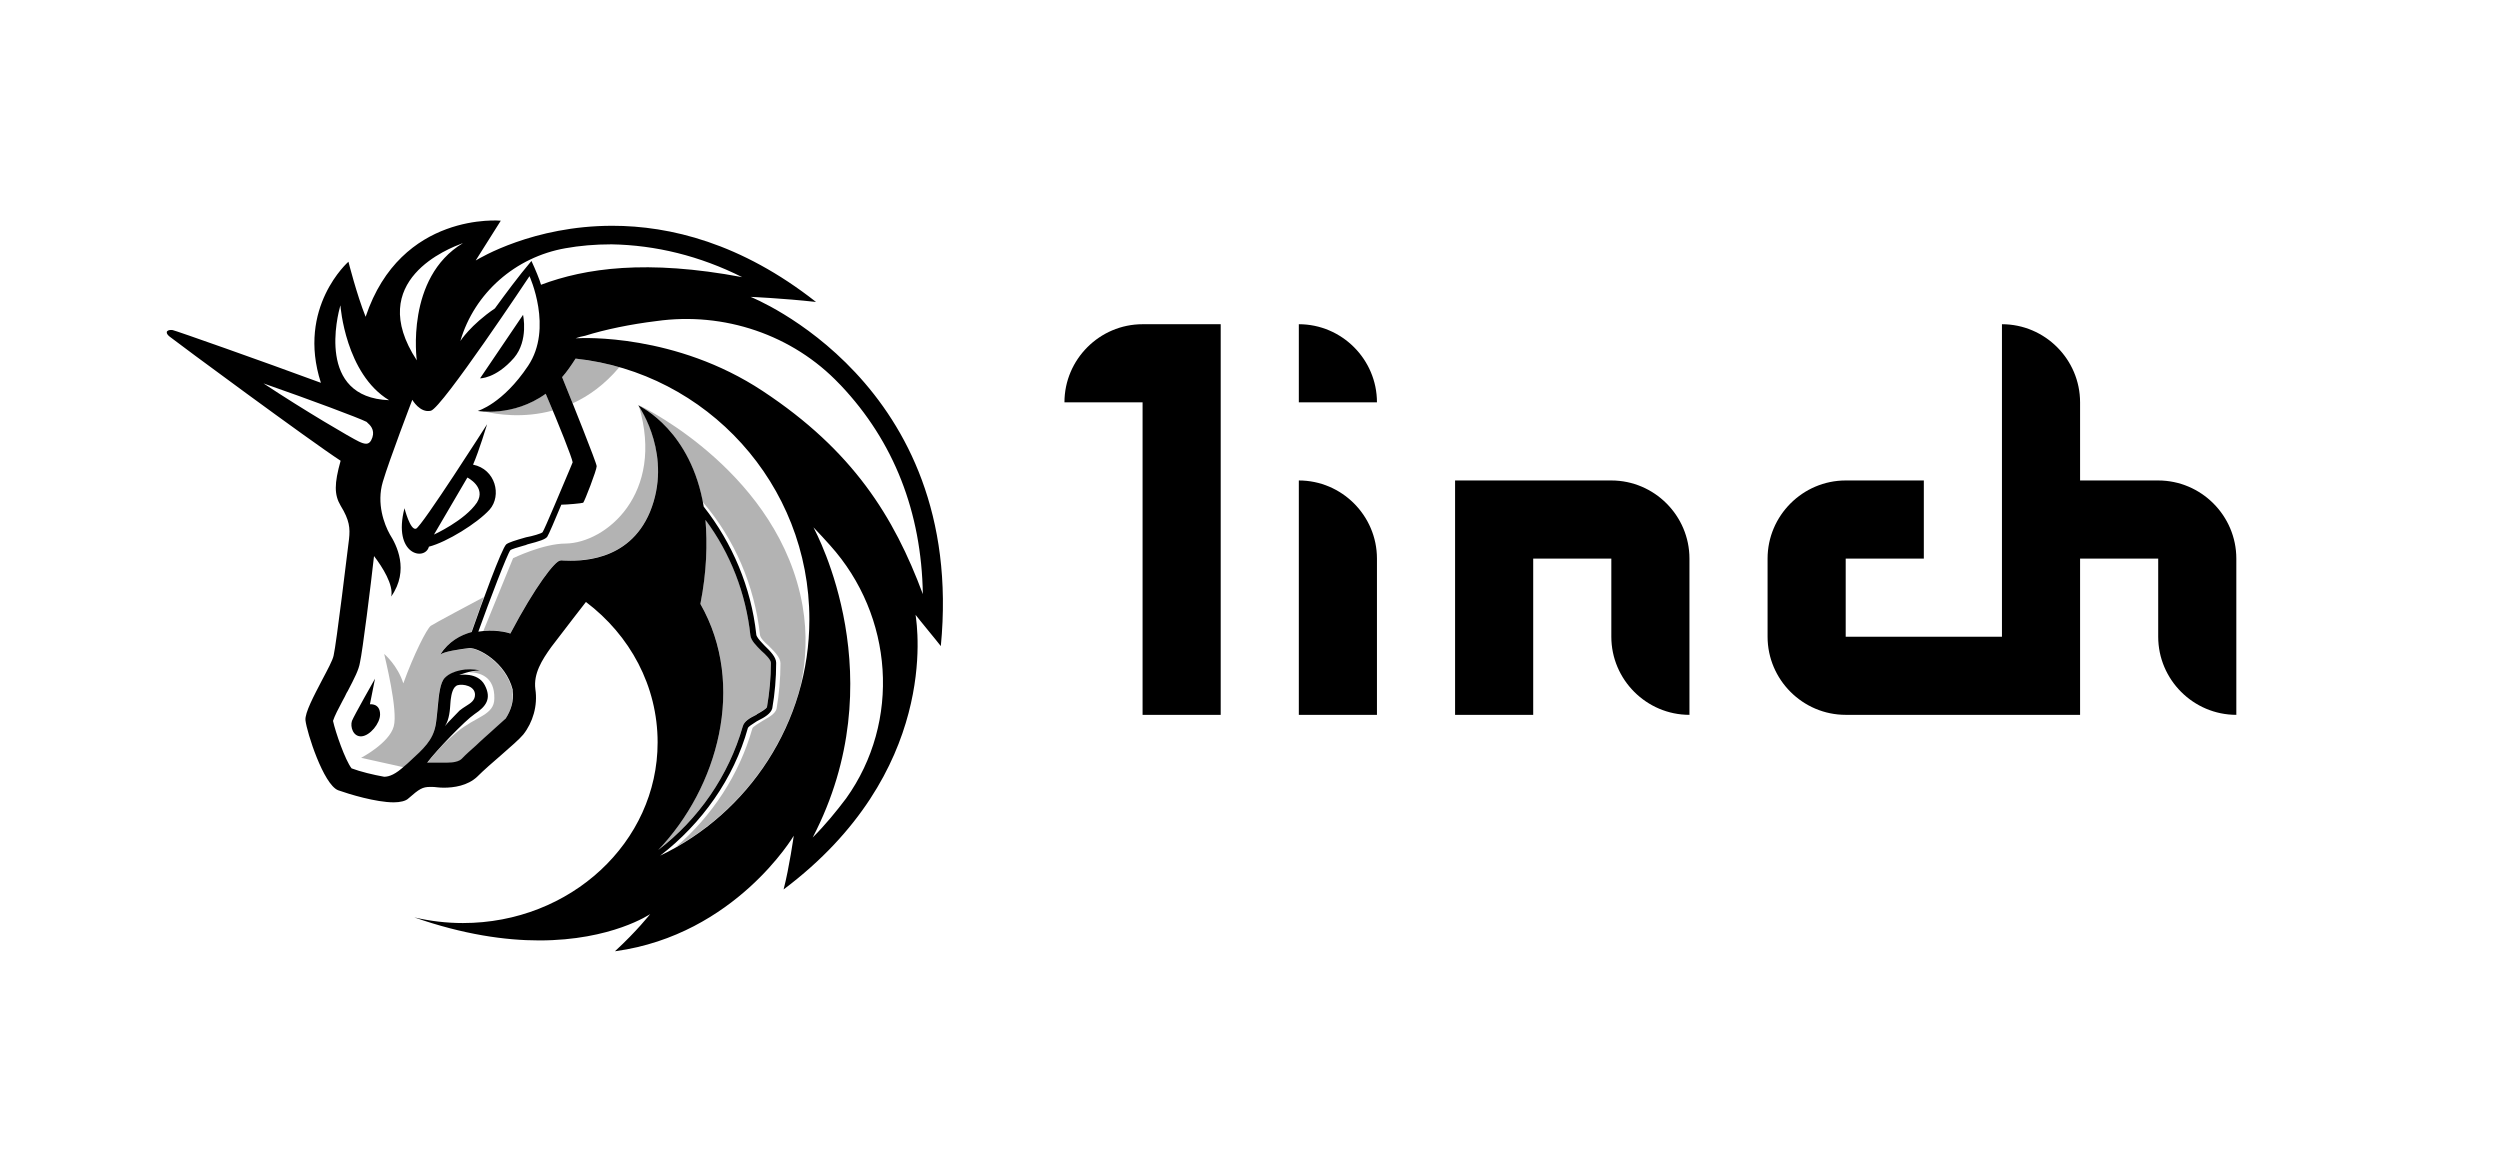 <?xml version="1.0" encoding="utf-8"?>
<!-- Generator: Adobe Illustrator 28.0.0, SVG Export Plug-In . SVG Version: 6.00 Build 0)  -->
<svg version="1.1" id="Слой_1" xmlns="http://www.w3.org/2000/svg" xmlns:xlink="http://www.w3.org/1999/xlink" x="0px" y="0px"
	 viewBox="0 0 1280 600" style="enable-background:new 0 0 1280 600;" xml:space="preserve">
<style type="text/css">
	.st0{fill-rule:evenodd;clip-rule:evenodd;}
	.st1{fill-opacity:0.3;}
</style>
<g>
	<path d="M545,206h40v160h40V166h-40C563,166,545,184,545,206z"/>
	<path d="M665,246v120h40v-80C705,264,687,246,665,246z"/>
	<path d="M825,246h-80v120h40v-80h40v40c0,22,18,40,40,40v-80C865,264,847,246,825,246z"/>
	<path d="M1105,246h-40v-40c0-22-18-40-40-40v160h-80v-40h40v-40h-40c-22,0-40,18-40,40v40c0,22,18,40,40,40h120v-80h40v40
		c0,22,18,40,40,40v-80C1145,264,1127,246,1105,246z"/>
	<path d="M665,166v40h40C705,184,687,166,665,166z"/>
</g>
<g>
	<path class="st0" d="M384.3,152c0,0,16.4,0.7,33.5,2.6c-38.4-30.2-74.8-39-104.3-39c-40.4,0-67.8,16.5-69.8,17.7h-0.1l12.8-20.3
		c0,0-51.1-4.9-69.2,49.2c-4.6-11.5-8.8-28.2-8.8-28.2s-26.6,23.3-14.1,62C133.7,184.7,90,169.3,88.4,169c-2.3-0.3-2.9,0.7-2.9,0.7
		s-0.7,1,1.3,2.6c3.6,2.9,72.5,53.8,87.6,63.6c-3.3,11.8-3.3,17.4,0,23c4.6,7.5,4.9,11.5,4.3,17.1c-0.7,5.6-6.5,53.8-7.9,59.7
		c-0.5,2.4-3.1,7.2-5.9,12.5c-4.1,7.9-8.9,16.8-8.5,20.6c0.7,6.2,9.2,32.8,16.7,35.8c5.6,2,19.4,6.2,28.5,6.2c3.3,0,6.2-0.7,7.5-2
		c5.6-4.9,7.2-5.9,11.2-5.9h1c0.8,0,1.6,0.1,2.5,0.2l0,0l0,0l0,0l0,0l0,0l0,0c1,0.1,2.2,0.2,3.4,0.2c5.2,0,12.2-1,17.1-5.6
		c3.4-3.4,8-7.4,12.3-11.1l0,0l0,0l0,0c4.8-4.2,9.3-8.1,11.3-10.5c4.9-6.2,7.5-14.8,6.2-23.3c-1-7.9,3.3-14.8,8.2-21.6
		c6.2-8.2,17.7-23,17.7-23c22.6,17.1,36.7,43,36.7,71.9c0,51.1-44.6,92.5-99.7,92.5c-8.5,0-16.7-1-24.9-2.9
		c25.2,8.8,46.6,11.8,64,11.8c37.1,0,56.8-13.5,56.8-13.5s-6.9,8.8-18,19h0.3c61.3-8.5,91.2-59.1,91.2-59.1s-2.3,16.4-5.2,27.5
		c79.6-59.8,68.5-134.2,67.6-140.4l0,0c0-0.2-0.1-0.3-0.1-0.3c0.4,0.6,3.7,4.6,7.1,8.8l0,0l0,0l0,0c2.1,2.6,4.3,5.2,5.9,7.3
		C494.8,195.6,384.3,152,384.3,152z M250.7,375.3L250.7,375.3L250.7,375.3L250.7,375.3c-1,0.9-2,1.8-2.9,2.6
		c-1.4,1.3-2.8,2.5-4.1,3.8c-2.6,2.3-5.2,4.6-7.3,6.8c-1.3,1.3-3.9,2-7.9,2h-3.6h-2h-1.3h-2.9c4.9-6.5,19.4-21.6,24.3-24.9
		c5.9-3.9,8.8-7.9,5.2-14.8c-3.6-6.9-13.1-5.2-13.1-5.2s5.6-2.3,10.5-2.3c-6.2-1.6-14.1,0-17.7,3.6c-2.6,2.4-3.2,8.9-3.8,15.4l0,0
		c-0.3,3.2-0.6,6.5-1.1,9.2c-1.5,7.6-6.1,11.8-13.2,18.3l0,0c-0.8,0.8-1.7,1.5-2.6,2.3c-4.6,4.3-7.9,5.6-10.5,5.6
		c-5.6-1-12.2-2.6-16.7-4.3c-3.3-4.3-8.2-18.4-9.5-24.3c0.7-2.3,2.9-6.6,4.9-10.3l0,0c0.8-1.4,1.5-2.8,2-3.9l0.4-0.7l0.2-0.3
		c3.6-6.9,5.7-11,6.3-14.7c1.3-5.6,5.6-40,7.2-54.5c4.3,5.6,10.1,14.8,8.8,20.7c9.5-13.5,2.6-26.6-0.7-31.8
		c-2.9-5.2-6.9-15.8-3.6-26.9c3.3-11.2,15.1-42,15.1-42s3.9,6.9,9.5,5.6c5.6-1.3,50.5-68.9,50.5-68.9s12.2,26.6-0.7,45.9
		c-13,19.5-25.8,23.1-25.8,23.1s18,3.3,34.8-8.8c6.9,16.1,13.5,32.8,13.8,35.1c-0.2,0.4-0.7,1.6-1.4,3.4c-3.7,8.7-12.9,30.8-14,32.4
		c-0.7,0.7-5.2,2-8.5,2.6c-5.6,1.6-8.8,2.6-10.1,3.6c-2.3,2-12.8,30.8-17.7,44.9c-5.9,1.6-11.8,4.9-16.1,11.5
		c2.3-1.6,9.5-2.6,14.8-3.3c4.6-0.3,18.7,7.2,22.3,21.3v0.7c0.7,5.2-1,10.1-3.6,14.1C257.6,369.1,254.1,372.3,250.7,375.3
		L250.7,375.3z M227.8,371.8c2.3-3.4,2.6-8.6,2.8-11.7c0.1-0.9,0.1-1.6,0.2-2.1c0.3-2.3,1-6.5,3.6-7.2s8.8,0.3,8.8,4.9
		c0,2.9-2.2,4.3-4.6,5.8c-1.1,0.7-2.2,1.4-3.3,2.3c-1.5,1.5-4,4.1-5.7,5.9l0,0l0,0C228.7,370.8,228,371.5,227.8,371.8z M358.6,309.2
		c3.3-16.7,3.6-31.1,2.6-43c12.8,17.1,20.7,37.7,23,59.1c0.3,2.6,2.9,5.2,5.6,7.9c2.3,2,4.9,4.6,4.9,6.2c0,7.5-0.7,15.1-2,22.6
		c-0.3,0.9-3,2.5-5.2,3.7l0,0l-0.1,0.2l-0.2,0.1c-3.3,1.6-6.2,3.3-6.9,5.9c-7.2,25.2-22.6,47.5-43.3,63.3
		C367.5,403.3,382.3,350.8,358.6,309.2z M338,438.1c21.3-16.4,37.7-39.4,44.9-65.3c0.3-0.8,2.1-1.9,3.8-3c0.5-0.3,1-0.7,1.5-0.9
		c3.3-1.6,6.5-3.6,7.2-6.2c1.3-7.5,2-15.4,2-23.3c0-2.9-2.9-5.9-5.9-8.8c-0.4-0.5-0.9-1-1.4-1.5l0,0c-1.4-1.5-2.9-3.2-2.9-4.4
		c-2.6-23.9-12.2-46.6-26.9-65.3c-6.4-38.7-32-51.1-33.4-51.8h-0.1c0,0,0,0.1,0.1,0.1c1.1,1.6,17.5,26,5.9,54.4
		c-10.9,26.1-36.9,25.2-44.2,24.9l0,0l0,0l0,0l0,0l0,0c-0.9-0.1-1.5-0.1-1.7,0c-2.6,0-12.8,13.1-25.6,37.4c-1.6-0.7-8.5-2.3-16.4-1
		c5.9-16.4,14.8-39.7,16.4-41.7c0.5-0.5,3.8-1.5,6.7-2.3c0.8-0.2,1.5-0.4,2.1-0.7c6.2-1.6,9.2-2.6,10.1-3.9c0.7-1,3.9-8.5,7.2-16.4
		c2.9,0,10.5-0.7,11.2-1c0.7-0.7,6.9-16.7,6.9-18.7c0-1.6-12.8-33.5-17.7-45.6c2.3-2.6,4.6-5.9,6.9-9.5
		c67.2,7.2,119.7,64.3,119.7,133.5C414.4,370.1,383.3,416.4,338,438.1z M267.8,161.2c0,0,2.9,13.1-4.6,22
		c-9.5,10.9-17.7,10.5-17.4,10.5L267.8,161.2z M192,347.5l-2.6,13.1c0,0,5.2-0.7,5.2,5.2c0,4.6-5.2,10.9-9.5,11.2s-5.9-4.9-4.9-7.9
		C181.2,366.5,192,347.5,192,347.5z M242.2,237.9c11.5,2.3,14.8,15.8,8.5,23c-6.2,6.9-22,16.7-31.1,19c-2,7.5-18.7,4.3-12.5-19.7
		c0,0,2.9,11.5,5.9,10.5c2.9-1,36.4-53.5,36.4-53.5S245.2,231.1,242.2,237.9z M239.3,244.5l-17.1,29.2c0,0,15.8-7.2,22-16.4
		C249.1,249.4,239.3,244.5,239.3,244.5z M237,124.5c-29.5,17.7-23.6,60-23.6,60c-26.9-41.1,17-57.5,23-59.8l0,0
		C236.7,124.6,236.9,124.5,237,124.5z M380,141.9c-48.9-9.2-80.4-4.6-103,3.9c-0.7-2.6-2.9-7.9-4.9-12.2
		c-6.7,7.9-13.6,17.3-18.2,23.6l-0.5,0.7c-12.5,8.5-17.7,16.7-17.7,16.7c7.2-24.6,28.2-43,53.8-47.5c7.2-1.3,15.1-2,23.6-2
		C335.7,125.5,358.3,131,380,141.9z M390.5,200.2c46.2,30.5,67.2,64.3,82,104c-0.7-42-14.8-78.1-42-106.9l-0.7-0.7
		c-23.9-25.2-59.1-37.1-93.8-32.2c-13.1,1.6-26.2,4.3-36.4,7.5c-1.6,0.3-3.3,0.7-4.9,1.3h0.7C298,173,345.9,170.7,390.5,200.2z
		 M416.1,428.8c6.5-6.5,12.2-13.5,17.1-20c28.2-39.4,24.3-93.5-8.2-129.6c-2.6-2.9-5.6-6.2-8.5-9.2
		C418,273.1,458.4,347.5,416.1,428.8z M174.2,156.6c-1.3,4.7-12.3,46.9,25,48.3c-22.3-13.5-24.9-48.2-24.9-48.5
		C174.3,156.4,174.3,156.5,174.2,156.6L174.2,156.6z M190,225.5c2.3-4.3,0.3-7.2-1.6-8.8l-0.7-0.7c-3.9-2-28.5-11.2-52.8-19.7
		c21.3,14.1,44.9,27.9,48.9,29.8C186.8,227.5,188.7,227.8,190,225.5z"/>
	<g>
		<path class="st1" d="M283,210.2c-1.2-2.9-2.4-5.8-3.6-8.7c-12.3,8.9-25.3,9.5-31.3,9.2C254.3,212.2,267.9,214.3,283,210.2z"/>
		<path class="st1" d="M296.4,173.2c-0.5,0-1,0-1.4,0c-0.1,0-0.1,0-0.2,0.1h0.7C295.5,173.3,295.9,173.2,296.4,173.2z"/>
		<path class="st1" d="M317.1,188c-7.2-2.1-14.7-3.5-22.4-4.4c-2.3,3.6-4.6,6.9-6.9,9.5c1.3,3.3,3.3,8.1,5.4,13.4
			C301.4,202.8,309.6,196.9,317.1,188z"/>
		<path class="st1" d="M289.6,278.3c-11.5,0-26.9,7.5-26.9,7.5l-15.2,37.2c6.8-0.6,12.3,0.7,13.8,1.3c12.8-24.3,23-37.4,25.6-37.4
			c0.3-0.1,0.9-0.1,1.7,0c7.3,0.3,33.3,1.2,44.2-24.9c11.2-27.5-3.6-51.1-5.7-54.2C340.5,252.9,310.2,278,289.6,278.3z"/>
		<path class="st1" d="M380.3,371.8c0.7-2.6,3.6-4.3,6.9-5.9l0.2-0.1l0.1-0.2c2.2-1.3,4.9-2.8,5.2-3.7c1.3-7.5,2-15.1,2-22.6
			c0-1.6-2.6-4.3-4.9-6.2c-2.6-2.6-5.2-5.2-5.6-7.9c-2.3-21.3-10.1-42-23-59.1c1,11.8,0.7,26.2-2.6,43c23.7,41.7,8.9,94.1-21.6,126
			C357.7,419.4,373.1,397.1,380.3,371.8z"/>
		<path class="st1" d="M410.9,310.1c-11.8-66.9-80-101-84-102.7c0,0.1,0,0.1,0,0.2c2.2,1.1,26,13.2,32.9,49.4
			c16.3,19,26.5,42.8,29.3,67.9c0,1.6,2.3,3.9,4.6,5.9c2.9,2.9,5.9,5.9,5.9,8.8c0,7.9-0.7,15.8-2,23.3c-0.7,2.6-3.9,4.3-7.2,6.2
			c-2,1.3-4.9,2.9-5.2,3.9c-6.7,23.6-20.6,44.8-39.3,60.8c31-17.5,54.3-46.9,63.8-81.9C412.8,338.6,413.4,324.5,410.9,310.1z"/>
		<path class="st1" d="M262.3,353.2c-3.6-14.1-17.7-21.6-22.3-21.3c-5.3,0.7-12.5,1.6-14.8,3.3c4.3-6.6,10.2-9.9,16.1-11.5
			c1.7-4.8,4-11.4,6.4-18c-5.6,3-25.4,13.5-27.1,14.7c-2,1.3-8.9,15-14.1,29.5c-2.9-9.2-9.5-14.8-9.8-15.1
			c0.3,1.6,7.2,28.9,4.9,37.1c-2.3,8.6-16.7,16.1-16.7,16.1l21.6,4.8c0.2-0.2,0.4-0.3,0.6-0.5c0.9-0.8,1.7-1.6,2.6-2.3
			c7.1-6.5,11.7-10.7,13.2-18.3c0.5-2.7,0.9-6,1.1-9.2c0.6-6.5,1.2-13,3.8-15.4c3.6-3.6,11.5-5.2,17.7-3.6c-1.8,0-3.7,0.3-5.3,0.7
			c5.6,0.1,13.1,2.2,12.9,13.4c0,8.6-9.5,9.2-19,17.1c-2,1.7-4.3,3.7-6.5,5.8c-3.7,3.9-7,7.7-8.9,10.3h2.9h1.3h2h3.6
			c3.9,0,6.5-0.7,7.9-2c2.1-2.1,4.7-4.4,7.3-6.8c1.4-1.3,2.8-2.5,4.1-3.8c0.9-0.8,1.9-1.7,2.9-2.6c3.4-3.1,6.9-6.2,8-7.4
			c2.6-4,4.3-8.9,3.6-14.1V353.2z"/>
	</g>
</g>
</svg>
